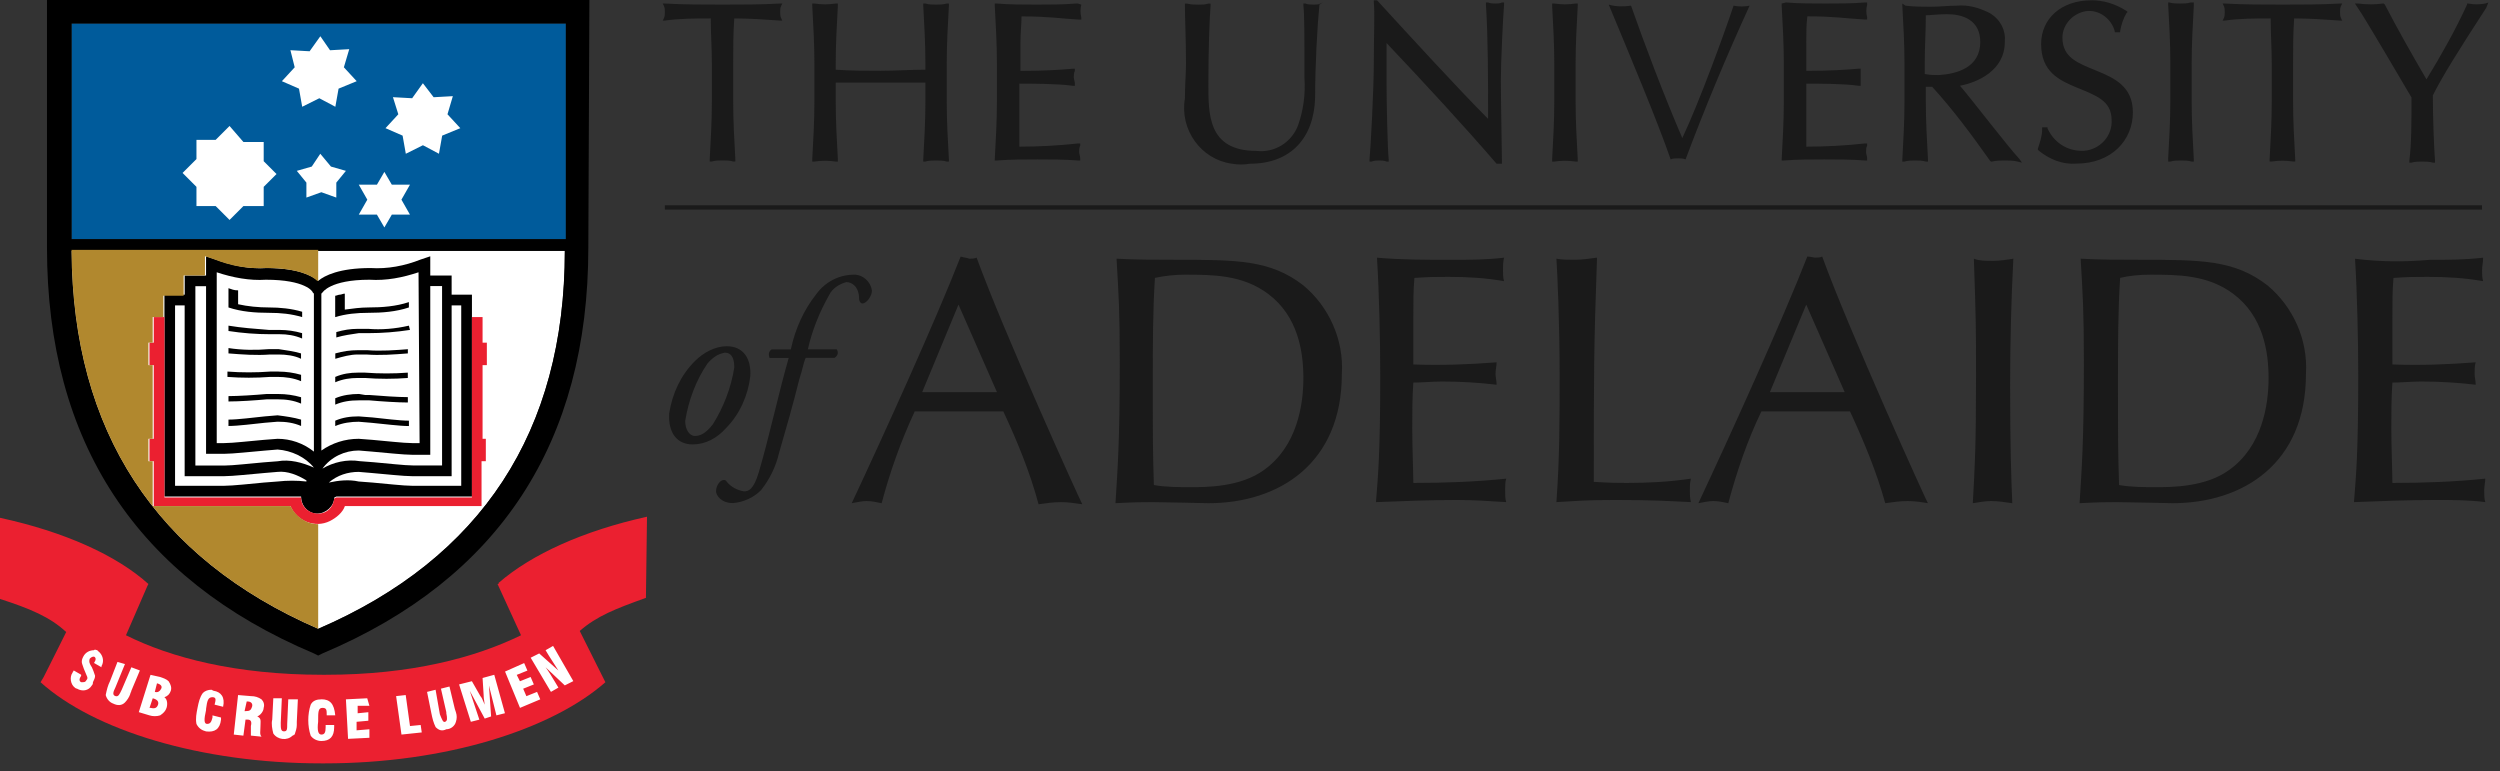 <svg width="175" height="54" viewBox="0 0 175 54" fill="none" xmlns="http://www.w3.org/2000/svg">
<rect x="0" y="0" width="175" height="54" fill="#333333" stroke="none"/>
<g clip-path="url(#clip0_865_9788)">
<g clip-path="url(#clip1_865_9788)">
<path d="M96.167 0.022V0.172C96.242 0.844 96.167 2.413 96.167 4.357C96.167 6.302 95.941 10.413 95.866 11.16V11.31H96.016C96.167 11.235 96.392 11.235 96.538 11.235C96.685 11.235 96.914 11.235 97.06 11.31H97.21V11.16C97.135 10.563 97.06 7.274 97.06 5.927V3.013C99.677 5.78 102.44 8.768 104.76 11.46H105.135V11.31C105.135 10.638 105.06 7.124 105.06 5.555C105.06 4.357 105.21 1.219 105.285 0.322V0.172H105.135C104.985 0.247 104.835 0.247 104.688 0.247C104.542 0.247 104.313 0.247 104.166 0.172H104.016V0.322C104.166 2.638 104.166 5.555 104.166 8.318C102.222 6.374 98.862 2.713 96.395 0.022H96.17H96.167ZM146.393 0.022C144.302 0.022 142.879 1.29 142.879 3.085C142.879 5.029 144.148 5.626 145.42 6.148C146.689 6.67 147.812 7.046 147.812 8.39C147.887 9.512 146.99 10.481 145.867 10.556H145.717C144.67 10.556 143.773 9.959 143.326 8.987V8.911H142.95V9.062C142.95 9.508 142.8 9.959 142.65 10.406V10.481L142.725 10.556C143.472 11.153 144.37 11.528 145.342 11.453C147.808 11.453 149.302 9.809 149.302 7.864C149.302 6.07 148.033 5.473 146.761 4.951C145.492 4.429 144.37 4.054 144.37 2.635C144.37 1.662 145.192 0.84 146.164 0.765H146.239C147.061 0.765 147.808 1.362 148.033 2.184V2.259H148.409V2.184C148.484 1.737 148.634 1.287 148.856 0.915L148.931 0.84L148.856 0.765C148.033 0.243 147.211 0.018 146.389 0.018L146.393 0.022ZM174.192 0.172L173.967 0.247C173.592 0.322 173.145 0.322 172.769 0.247H172.694V0.322C171.872 2.116 170.9 3.836 169.853 5.555C168.805 3.761 167.833 2.041 166.939 0.322L166.864 0.247H166.789C166.267 0.322 165.667 0.322 165.07 0.247H164.845L164.995 0.472C165.667 1.444 168.133 5.705 168.805 6.824C168.805 8.468 168.805 10.113 168.655 11.235V11.385H168.805C169.03 11.31 169.327 11.31 169.552 11.31C169.778 11.31 170.074 11.31 170.299 11.385H170.45V11.235C170.375 10.263 170.299 8.172 170.299 6.677C170.971 5.333 172.094 3.539 174.035 0.551L174.185 0.175L174.192 0.172ZM92.581 0.172L92.431 0.247C92.281 0.322 92.131 0.322 91.984 0.322C91.759 0.322 91.537 0.322 91.387 0.247H91.237V0.397C91.312 0.994 91.312 2.488 91.312 5.48C91.387 6.602 91.237 7.721 90.865 8.768C90.419 9.966 89.221 10.713 87.952 10.563C84.513 10.563 84.588 7.946 84.588 5.78C84.588 3.464 84.664 1.369 84.739 0.4V0.25H84.588C84.363 0.325 84.142 0.325 83.916 0.325C83.616 0.325 83.395 0.325 83.094 0.25H82.944V0.4C82.944 1.298 83.019 2.717 83.019 4.436C83.019 5.183 82.944 5.93 82.944 6.903C82.569 9.069 84.067 11.163 86.233 11.46C86.68 11.535 87.055 11.535 87.502 11.46C90.344 11.46 91.984 9.666 92.059 6.827C92.059 4.586 92.21 1.82 92.36 0.325L92.585 0.175L92.581 0.172ZM153.492 0.172H153.342C153.117 0.247 152.82 0.247 152.595 0.247C152.369 0.247 152.073 0.247 151.848 0.172H151.772V0.322C151.848 1.666 151.923 3.013 151.923 4.357V7.049C151.923 8.393 151.848 9.741 151.772 11.085V11.31H151.923C152.148 11.235 152.445 11.235 152.67 11.235C152.895 11.235 153.192 11.235 153.417 11.31H153.567V11.16C153.492 9.816 153.417 8.468 153.417 7.124V4.433C153.417 3.088 153.492 1.741 153.567 0.397V0.172H153.492ZM56.857 0.247V0.397C56.932 1.741 57.007 3.088 57.007 4.433V7.124C57.007 8.468 56.932 9.816 56.857 11.16V11.31H57.007C57.529 11.235 57.98 11.235 58.501 11.31H58.651V11.16C58.576 9.816 58.501 8.468 58.501 7.124V5.78H64.778V7.124C64.778 8.468 64.703 9.816 64.628 11.16V11.31H64.778C65.004 11.235 65.3 11.235 65.525 11.235C65.751 11.235 66.047 11.235 66.272 11.31H66.423V11.16C66.347 9.816 66.272 8.468 66.272 7.124V4.433C66.272 3.088 66.347 1.741 66.423 0.397V0.247H66.272C66.047 0.322 65.751 0.322 65.525 0.322C65.3 0.322 65.004 0.322 64.778 0.247H64.628V0.397C64.703 1.741 64.778 3.088 64.778 4.433V4.879C63.731 4.879 62.687 4.954 61.64 4.954C60.593 4.954 59.549 4.954 58.501 4.879V4.433C58.501 3.088 58.576 1.741 58.651 0.397V0.247H58.501C57.98 0.322 57.529 0.322 57.007 0.247H56.857ZM108.649 0.247V0.397C108.724 1.741 108.799 3.088 108.799 4.433V7.124C108.799 8.468 108.724 9.816 108.649 11.16V11.31H108.799C109.321 11.235 109.771 11.235 110.293 11.31H110.443V11.16C110.368 9.816 110.293 8.468 110.293 7.124V4.433C110.293 3.088 110.368 1.741 110.443 0.397V0.247H110.293C109.771 0.322 109.321 0.322 108.799 0.247H108.649ZM75.466 0.247H75.316C74.419 0.322 73.447 0.322 72.549 0.322C71.652 0.322 70.68 0.322 69.783 0.247H69.633V0.397C69.708 1.741 69.783 3.088 69.783 4.433V7.124C69.783 8.468 69.708 9.816 69.633 11.16V11.235H69.783C70.755 11.16 71.652 11.16 72.624 11.16C73.597 11.16 74.494 11.16 75.466 11.235H75.616V11.085C75.616 10.935 75.541 10.784 75.541 10.638C75.541 10.491 75.541 10.338 75.616 10.191V10.041H75.466C74.122 10.191 72.7 10.266 71.356 10.266V5.855C72.178 5.855 74.047 5.855 75.091 6.005H75.241V5.855C75.241 5.705 75.166 5.555 75.166 5.408C75.166 5.262 75.166 5.108 75.241 4.962V4.811H75.091C74.194 4.886 73.146 4.962 71.431 4.962V3.017C71.431 2.27 71.506 1.748 71.506 1.148C73.45 1.148 74.197 1.298 75.541 1.373H75.692V1.223C75.616 0.922 75.616 0.626 75.692 0.325L75.466 0.25V0.247ZM133.163 0.247V0.397C133.238 1.741 133.313 3.088 133.313 4.433V7.124C133.313 8.468 133.238 9.816 133.163 11.16V11.31H133.313C133.539 11.235 133.835 11.235 134.061 11.235C134.286 11.235 134.582 11.235 134.808 11.31H134.958V11.16C134.883 9.816 134.808 8.468 134.808 7.124V6.077H135.254C136.749 7.721 138.021 9.441 139.29 11.235L139.365 11.31H139.44C139.741 11.235 140.037 11.235 140.337 11.235C140.638 11.235 140.934 11.235 141.235 11.31L141.535 11.385L141.385 11.16C140.488 10.188 138.096 7.049 137.199 6.002C138.396 5.777 140.337 4.954 140.337 2.938C140.413 2.116 140.037 1.369 139.29 0.919C138.543 0.543 137.796 0.322 136.974 0.397C136.377 0.397 135.776 0.472 135.179 0.472C134.582 0.472 133.982 0.472 133.385 0.397L133.16 0.247H133.163ZM54.762 0.247H54.612C53.268 0.322 51.921 0.322 50.577 0.322C49.233 0.322 47.885 0.322 46.541 0.247H46.391L46.466 0.397C46.541 0.547 46.541 0.697 46.541 0.844C46.541 0.99 46.541 1.144 46.466 1.29L46.391 1.441H46.541C47.588 1.29 48.707 1.29 49.754 1.29C49.754 2.338 49.83 3.382 49.83 4.429V7.121C49.83 8.465 49.754 9.812 49.679 11.156V11.306H49.83C50.055 11.231 50.351 11.231 50.577 11.231C50.802 11.231 51.098 11.231 51.324 11.306H51.474V11.156C51.399 9.812 51.324 8.465 51.324 7.121V4.429C51.324 3.382 51.324 2.338 51.399 1.29C52.446 1.29 53.565 1.366 54.612 1.441H54.762L54.687 1.29C54.612 1.14 54.612 0.99 54.612 0.844C54.612 0.697 54.612 0.543 54.687 0.397L54.762 0.247ZM124.717 0.247V0.397C124.792 1.741 124.867 3.088 124.867 4.433V7.124C124.867 8.468 124.792 9.816 124.717 11.16V11.235H124.867C125.839 11.16 126.736 11.16 127.709 11.16C128.681 11.16 129.578 11.16 130.55 11.235H130.7V11.085C130.7 10.935 130.625 10.784 130.625 10.638C130.625 10.491 130.625 10.338 130.7 10.191V10.041H130.55C129.206 10.191 127.784 10.266 126.44 10.266V5.855C127.262 5.855 129.131 5.855 130.1 6.005H130.25V4.808H130.1C129.203 4.883 128.155 4.958 126.44 4.958V3.013C126.44 2.266 126.44 1.744 126.515 1.144C128.459 1.144 129.206 1.294 130.55 1.369H130.7V1.219C130.625 0.919 130.625 0.622 130.7 0.322V0.172H130.55C129.653 0.247 128.681 0.247 127.784 0.247C126.886 0.247 125.914 0.247 125.017 0.172L124.717 0.247ZM163.955 0.247H163.804C162.46 0.322 161.113 0.322 159.769 0.322C158.425 0.322 157.077 0.322 155.733 0.247H155.583L155.658 0.397C155.733 0.547 155.733 0.697 155.733 0.844C155.733 0.99 155.733 1.144 155.658 1.29L155.583 1.441H155.733C156.78 1.29 157.899 1.29 158.947 1.29C158.947 2.338 159.022 3.382 159.022 4.429V7.121C159.022 8.465 158.947 9.812 158.872 11.156V11.306H159.022C159.544 11.231 159.994 11.231 160.516 11.306H160.666V11.156C160.591 9.812 160.516 8.465 160.516 7.121V4.429C160.516 3.382 160.516 2.338 160.591 1.29C161.638 1.29 162.757 1.366 163.804 1.441H163.955L163.88 1.29C163.804 1.14 163.804 0.99 163.804 0.844C163.804 0.697 163.804 0.543 163.88 0.397L163.955 0.247ZM112.61 0.322C114.104 3.911 116.048 8.543 116.946 11.16C117.096 11.085 117.246 11.085 117.467 11.085C117.618 11.085 117.843 11.085 117.989 11.16C119.333 7.571 120.831 3.986 122.472 0.397C122.096 0.472 121.725 0.472 121.349 0.397C120.677 2.416 118.958 7.124 117.761 9.666C116.416 6.527 115.144 3.164 114.172 0.397C113.65 0.472 113.124 0.472 112.602 0.322H112.61ZM136.302 0.994C137.349 0.994 138.618 1.369 138.618 2.938C138.618 4.733 136.974 5.18 135.705 5.255C135.405 5.255 135.108 5.255 134.733 5.18V4.357C134.733 3.235 134.808 2.191 134.808 1.069C135.183 1.069 135.63 0.994 136.302 0.994ZM46.541 14.37V14.67H173.742V14.37H46.541ZM67.245 17.959C65.525 22.37 61.865 30.441 59.62 35.224C59.995 35.149 60.367 35.074 60.668 35.074C61.043 35.074 61.34 35.149 61.715 35.224C62.312 32.983 63.059 30.888 64.031 28.797H70.233C71.205 30.888 72.103 33.058 72.7 35.299C73.221 35.224 73.747 35.149 74.269 35.149C74.791 35.149 75.241 35.224 75.763 35.299C75.688 35.224 70.233 23.192 68.364 18.034C68.213 18.109 67.988 18.109 67.842 18.109C67.692 18.034 67.466 18.034 67.245 17.959ZM126.511 17.959C124.792 22.37 121.131 30.441 118.886 35.224C119.262 35.149 119.634 35.074 119.934 35.074C120.309 35.074 120.606 35.149 120.981 35.224C121.578 32.983 122.325 30.813 123.298 28.797H129.499C130.472 30.888 131.369 33.058 131.966 35.224C132.488 35.149 133.013 35.074 133.535 35.074C134.057 35.074 134.507 35.149 134.954 35.224C134.879 35.149 129.424 23.117 127.555 17.959C127.405 18.034 127.179 18.034 127.033 18.034C126.958 18.034 126.733 17.959 126.511 17.959ZM78.158 18.109C78.308 20.725 78.383 21.698 78.383 25.358C78.383 31.038 78.233 32.757 78.083 35.224C79.502 35.149 80.027 35.149 80.699 35.149C81.371 35.149 84.36 35.224 84.585 35.224C89.518 35.224 93.929 32.457 93.929 26.18C94.079 23.789 93.032 21.473 91.237 19.978C88.921 18.184 86.605 18.184 82.194 18.184C80.85 18.184 79.502 18.184 78.158 18.109ZM145.646 18.109C145.796 20.725 145.871 21.698 145.871 25.358C145.871 31.038 145.721 32.757 145.571 35.224C146.99 35.149 147.515 35.149 148.187 35.149C148.859 35.149 151.848 35.224 152.073 35.224C157.006 35.224 161.417 32.457 161.417 26.18C161.567 23.789 160.519 21.473 158.725 19.978C156.409 18.184 154.092 18.184 149.681 18.184C148.337 18.184 146.99 18.184 145.646 18.109ZM108.949 18.109C109.024 19.156 109.174 22.817 109.174 26.18C109.174 29.544 109.174 32.01 108.949 35.149C110.293 35.074 110.894 34.999 113.06 34.999C115.752 34.999 116.795 35.074 118.365 35.149C118.29 34.849 118.29 34.627 118.29 34.327C118.29 34.026 118.29 33.805 118.365 33.505C116.87 33.73 115.376 33.805 113.882 33.805C113.285 33.805 112.76 33.805 111.566 33.73C111.566 26.03 111.566 24.386 111.791 18.034C111.269 18.109 110.744 18.184 110.222 18.184C109.775 18.184 109.325 18.184 108.953 18.109H108.949ZM138.171 18.109C138.321 22.591 138.321 22.817 138.321 26.405C138.321 31.263 138.246 32.532 138.096 35.224C138.543 35.149 138.993 35.074 139.365 35.074C139.887 35.074 140.337 35.149 140.859 35.224C140.784 33.354 140.709 31.413 140.709 26.927C140.709 24.014 140.784 21.022 140.934 18.109C140.488 18.184 139.962 18.259 139.515 18.259C138.993 18.259 138.543 18.259 138.171 18.109ZM96.392 18.109C96.542 20.5 96.617 23.864 96.617 26.33C96.617 31.71 96.467 33.279 96.317 35.149C98.186 35.074 100.127 34.999 101.997 34.999C103.119 34.999 104.313 35.074 105.435 35.149C105.36 34.924 105.36 34.627 105.36 34.327C105.36 34.026 105.36 33.73 105.435 33.505C103.269 33.73 101.099 33.805 98.933 33.805C98.933 33.133 98.858 31.263 98.858 29.994C98.858 28.947 98.858 27.828 98.933 26.781C99.53 26.781 100.277 26.706 100.953 26.706C102.222 26.706 103.494 26.781 104.763 26.931C104.763 26.631 104.688 26.409 104.688 26.184C104.688 25.884 104.763 25.587 104.763 25.362C102.819 25.512 100.878 25.587 98.933 25.512V22.298C98.933 20.879 98.933 20.429 99.008 19.456C100.056 19.381 100.503 19.381 101.4 19.381C102.744 19.381 104.016 19.456 105.285 19.682C105.21 19.456 105.21 19.16 105.21 18.934C105.21 18.634 105.21 18.338 105.285 18.037C104.016 18.188 102.819 18.188 101.55 18.188C99.831 18.188 98.111 18.188 96.392 18.037V18.112V18.109ZM164.852 18.109C165.002 20.5 165.077 23.864 165.077 26.33C165.077 31.71 164.927 33.279 164.777 35.149C166.646 35.074 168.587 34.999 170.532 34.999C171.654 34.999 172.848 34.999 173.971 35.149C173.895 34.924 173.895 34.627 173.895 34.327C173.895 34.026 173.971 33.73 173.971 33.505C171.804 33.73 169.635 33.805 167.468 33.805C167.468 33.133 167.393 31.263 167.393 29.994C167.393 28.947 167.393 27.828 167.468 26.781C168.065 26.781 168.812 26.706 169.488 26.706C170.757 26.706 172.03 26.781 173.299 26.931C173.299 26.631 173.223 26.409 173.223 26.184C173.223 25.884 173.223 25.587 173.299 25.362C171.354 25.512 169.413 25.587 167.468 25.512V22.298C167.468 20.879 167.468 20.429 167.543 19.456C168.591 19.381 169.038 19.381 169.935 19.381C171.279 19.381 172.551 19.456 173.82 19.682C173.745 19.456 173.745 19.16 173.745 18.934C173.745 18.634 173.82 18.338 173.82 18.037C172.551 18.188 171.354 18.188 170.085 18.188C168.366 18.338 166.646 18.338 164.852 18.112V18.109ZM59.77 19.228C58.723 19.228 57.751 19.75 57.154 20.572C56.257 21.694 55.66 23.038 55.359 24.457H54.015C53.79 24.607 53.79 24.833 53.865 25.054H55.209C54.462 27.671 53.865 30.509 53.118 33.05C52.743 34.319 52.371 34.395 52.071 34.395C51.624 34.319 51.173 34.094 50.873 33.722C50.798 33.572 50.648 33.572 50.498 33.647C50.273 33.798 50.123 34.094 50.123 34.395C50.123 34.62 50.423 35.217 51.32 35.217C52.067 35.142 52.739 34.841 53.265 34.319C53.862 33.572 54.312 32.675 54.534 31.703C55.056 29.909 55.506 28.339 55.953 26.545C56.178 25.873 56.253 25.347 56.4 25.051H58.419C58.644 24.901 58.719 24.675 58.569 24.454H56.55C56.85 23.11 57.372 21.837 58.044 20.643C58.269 20.196 58.716 19.896 59.241 19.746C59.617 19.746 60.139 20.046 60.139 20.943C60.139 21.018 60.214 21.244 60.364 21.244C60.664 21.244 61.036 20.722 61.036 20.346C60.961 19.75 60.439 19.224 59.767 19.224L59.77 19.228ZM82.941 19.228C84.885 19.228 86.976 19.228 88.771 20.572C90.862 22.141 91.237 24.607 91.237 26.477C91.237 28.346 90.79 31.26 88.471 32.904C86.826 34.101 84.435 34.101 83.388 34.101C82.49 34.101 81.593 34.101 80.771 33.951C80.696 31.485 80.696 30.963 80.696 26.477C80.696 24.236 80.696 21.694 80.846 19.453C81.518 19.303 82.265 19.228 82.937 19.228H82.941ZM150.504 19.228C152.448 19.228 154.539 19.228 156.334 20.572C158.425 22.141 158.8 24.607 158.8 26.477C158.8 28.346 158.353 31.26 156.033 32.904C154.389 34.101 151.998 34.101 150.95 34.101C150.053 34.101 149.156 34.101 148.334 33.951C148.259 31.485 148.259 30.963 148.259 26.477C148.259 24.236 148.259 21.694 148.409 19.453C149.006 19.303 149.753 19.228 150.5 19.228H150.504ZM67.095 21.322L69.786 27.449H64.553L67.095 21.322ZM126.436 21.322L129.128 27.449H123.894L126.436 21.322ZM50.877 24.236C50.055 24.236 49.233 24.682 48.636 25.283C47.663 26.255 47.066 27.524 46.841 28.943C46.766 30.362 47.438 31.11 48.485 31.11C49.383 31.11 50.205 30.663 50.802 29.987C51.774 29.015 52.371 27.671 52.521 26.327C52.596 25.058 51.999 24.236 50.877 24.236ZM50.727 24.686C51.324 24.686 51.399 25.283 51.399 25.733C51.173 27.152 50.652 28.5 49.904 29.694C49.383 30.366 49.007 30.516 48.636 30.516C48.264 30.516 47.964 30.069 47.964 29.469C48.189 28.05 48.711 26.627 49.533 25.433C50.055 24.836 50.43 24.761 50.73 24.686H50.727Z" fill="#1A1A1A"/>
<path d="M22.273 44.021C10.913 39.088 5.083 30.194 5.008 17.562H39.538C39.538 30.191 33.708 39.088 22.273 44.017" fill="white"/>
<path d="M32.661 20.629H31.614V19.285H30.119V17.941L29.447 18.166C28.325 18.613 27.131 18.838 25.934 18.763C23.767 18.763 22.72 19.285 22.273 19.66C21.826 19.285 20.854 18.763 18.684 18.763C17.487 18.838 16.293 18.613 15.095 18.166L14.424 17.941V19.285H12.929V20.629H11.51V34.756H21.076C21.076 35.428 21.598 35.953 22.198 35.953C22.799 35.953 23.396 35.431 23.396 34.831L23.546 34.756H33.036V20.629H32.661Z" fill="black"/>
<path d="M39.61 1.644V16.74H5.008V1.644H39.61Z" fill="#005B9B"/>
<path d="M41.254 0H3.289V17.34C3.289 30.941 9.566 40.507 21.973 45.74L22.273 45.89L22.573 45.74C34.981 40.507 41.183 30.941 41.183 17.34L41.258 0L41.254 0ZM39.61 1.644V16.74H5.008V1.644H39.61ZM22.273 44.021C10.913 39.088 5.083 30.194 5.008 17.562H39.538C39.538 30.191 33.708 39.088 22.273 44.017" fill="black"/>
<path d="M45.29 36.171C40.879 37.143 37.218 38.788 34.902 40.804V40.879H34.827L36.471 44.468C33.258 46.037 28.772 47.234 22.795 47.234H22.57C16.515 47.234 11.957 46.037 8.818 44.468L10.313 41.029L10.388 40.879C8.146 38.859 4.482 37.218 0 36.246V41.926C2.091 42.598 3.514 43.195 4.633 44.242L4.111 45.29L3.063 47.381L2.838 47.756C6.574 51.12 14.048 53.436 22.495 53.436H22.72C31.242 53.436 38.638 51.045 42.377 47.756L40.582 44.167C41.779 43.12 43.124 42.598 45.215 41.851L45.29 36.171Z" fill="#EB2030"/>
<path d="M38.713 45.215L38.191 45.515L38.416 45.89C38.566 46.115 38.791 46.487 39.088 46.938L37.744 45.74L37.147 46.04L38.566 48.432L39.088 48.132L38.863 47.756C38.638 47.381 38.416 47.009 38.191 46.709L39.535 47.978L40.132 47.678L38.713 45.211V45.215ZM6.577 45.515C6.277 45.515 5.98 45.665 5.83 45.962C5.755 46.112 5.68 46.262 5.755 46.484C5.83 46.709 5.905 46.93 5.98 47.081C6.055 47.306 6.206 47.456 6.055 47.602C5.98 47.753 5.905 47.753 5.755 47.753H5.68C5.53 47.678 5.53 47.527 5.68 47.306V47.231L5.158 46.93C5.158 47.005 5.083 47.005 5.083 47.081C4.858 47.381 4.933 47.903 5.233 48.128C5.308 48.203 5.383 48.203 5.383 48.203C5.759 48.428 6.206 48.353 6.431 47.978C6.506 47.903 6.506 47.828 6.506 47.753C6.581 47.602 6.656 47.452 6.656 47.306C6.581 47.081 6.506 46.859 6.431 46.709C6.281 46.484 6.206 46.334 6.281 46.112C6.356 46.037 6.431 45.962 6.581 45.962C6.731 46.037 6.731 46.187 6.581 46.408L7.103 46.709V46.634C7.328 46.258 7.178 45.812 6.878 45.586L6.803 45.511C6.728 45.511 6.652 45.436 6.577 45.511V45.515ZM8.222 46.337L7.7 47.681C7.55 47.981 7.475 48.278 7.4 48.653C7.475 48.954 7.7 49.175 7.921 49.25C8.222 49.4 8.518 49.401 8.744 49.175C8.894 49.025 9.044 48.8 9.119 48.578C9.119 48.503 9.194 48.428 9.194 48.353L9.791 46.934L9.194 46.709L8.522 48.278C8.372 48.578 8.297 48.8 8.075 48.725C7.85 48.65 7.925 48.425 8.075 48.128L8.747 46.484L8.225 46.334L8.222 46.337ZM36.697 46.412L35.353 47.009L36.4 49.551L37.819 48.954L37.594 48.432L36.847 48.732L36.622 48.21L37.369 47.91L37.144 47.388L36.396 47.688L36.171 47.241L36.918 46.941L36.693 46.419L36.697 46.412ZM10.538 47.234L9.716 49.851L10.463 50.076C10.688 50.151 10.985 50.151 11.21 50.076C11.435 49.926 11.585 49.776 11.657 49.554C11.732 49.329 11.732 48.957 11.507 48.807C11.732 48.732 11.882 48.582 11.954 48.36C12.029 48.135 11.954 47.913 11.803 47.688C11.653 47.538 11.428 47.463 11.206 47.388L10.534 47.238L10.538 47.234ZM34.602 47.234L33.78 47.459L33.855 48.657C33.855 48.732 33.855 48.882 33.93 49.329C33.78 48.954 33.705 48.807 33.63 48.732L33.033 47.685L32.136 47.91L32.958 50.526L33.555 50.376L32.883 48.357L33.93 50.301L34.377 50.151L34.227 47.985L34.748 50.076L35.346 49.926L34.598 47.234H34.602ZM10.985 47.831C11.285 47.906 11.36 48.056 11.285 48.206C11.21 48.357 11.06 48.507 10.838 48.432L10.988 47.835L10.985 47.831ZM31.463 48.056L30.866 48.206L31.242 49.851V49.926C31.317 50.301 31.317 50.448 31.167 50.523C31.017 50.598 30.942 50.373 30.791 50.001L30.491 48.282L29.894 48.432L30.195 49.926C30.27 50.301 30.345 50.598 30.495 50.898C30.72 51.123 30.942 51.199 31.242 51.048C31.542 51.048 31.839 50.823 31.914 50.526C31.989 50.301 31.989 50.08 31.914 49.854L31.839 49.629L31.463 48.06V48.056ZM14.799 48.282C14.574 48.282 14.352 48.357 14.202 48.507C13.977 48.807 13.902 49.179 13.827 49.554C13.752 49.929 13.677 50.301 13.752 50.677C13.902 50.977 14.127 51.123 14.424 51.199C15.021 51.273 15.396 51.048 15.471 50.376V50.226L14.874 50.076V50.226C14.799 50.526 14.724 50.673 14.499 50.673C14.273 50.673 14.273 50.373 14.424 49.701V49.626C14.499 49.029 14.574 48.803 14.87 48.803C15.167 48.803 15.096 49.029 15.021 49.325L15.617 49.475C15.768 48.803 15.467 48.428 14.945 48.353L14.795 48.278L14.799 48.282ZM16.665 48.653L16.364 51.42L17.037 51.495L17.187 50.373H17.337C17.562 50.373 17.637 50.523 17.562 50.819V51.492L18.309 51.567C18.159 51.416 18.234 51.191 18.234 50.819C18.234 50.448 18.309 50.298 18.009 50.148C18.234 50.072 18.456 49.772 18.456 49.551C18.531 49.325 18.456 49.104 18.305 48.954C18.08 48.803 17.859 48.728 17.558 48.728L16.661 48.653H16.665ZM28.4 48.653L27.728 48.728L28.103 51.42L29.523 51.27L29.447 50.748L28.7 50.823L28.4 48.657V48.653ZM10.688 48.879C10.988 48.954 11.135 49.104 11.063 49.325C10.988 49.551 10.838 49.626 10.542 49.551H10.466L10.692 48.879H10.688ZM19.131 48.879L19.056 50.373C18.981 50.673 19.056 51.045 19.131 51.345C19.431 51.792 20.104 51.867 20.475 51.495C20.55 51.495 20.55 51.42 20.625 51.42C20.701 51.195 20.776 50.973 20.776 50.748V50.523L20.851 48.954H20.179L20.104 50.673C20.104 51.048 20.104 51.195 19.878 51.195C19.653 51.195 19.653 50.97 19.653 50.598L19.728 48.879H19.131ZM25.708 48.879L24.214 48.954L24.364 51.72L25.859 51.645V51.048L24.961 51.123V50.526L25.784 50.451V49.854L25.036 49.929V49.408H25.859L25.708 48.886V48.879ZM22.495 48.954C22.195 48.954 21.898 49.029 21.748 49.329C21.523 50.001 21.523 50.823 21.748 51.495C21.898 51.72 22.195 51.87 22.495 51.87C23.092 51.87 23.392 51.57 23.392 50.898V50.748H22.795V50.898C22.795 51.273 22.72 51.42 22.495 51.42C22.27 51.42 22.195 51.12 22.27 50.523V50.448C22.27 49.851 22.27 49.551 22.57 49.551C22.87 49.551 22.87 49.701 22.87 50.072H23.467C23.392 49.25 23.092 48.95 22.495 48.95V48.954ZM17.265 49.104H17.34C17.566 49.104 17.716 49.254 17.641 49.479C17.566 49.704 17.491 49.779 17.194 49.779H17.119L17.269 49.107L17.265 49.104Z" fill="white"/>
<path d="M21.973 32.736C21.376 31.989 20.404 31.538 19.431 31.467L18.534 31.542C17.637 31.617 16.293 31.767 15.692 31.767H14.424V20.032H13.676V32.589H15.696C16.293 32.589 17.566 32.439 18.463 32.364L19.435 32.289C20.257 32.139 21.154 32.364 21.977 32.736" fill="white"/>
<path d="M30.119 20.028V31.835H28.85C28.253 31.835 26.906 31.685 26.009 31.61L25.111 31.535C24.139 31.535 23.167 31.982 22.57 32.804C23.317 32.357 24.289 32.132 25.186 32.282L26.159 32.357C27.056 32.432 28.325 32.582 28.925 32.582H30.945V20.025H30.123" fill="white"/>
<path d="M19.431 30.716L18.459 30.791C17.562 30.866 16.293 31.017 15.692 31.017H15.171V19.06C16.293 19.435 17.487 19.657 18.609 19.581C21.376 19.581 21.898 20.404 21.898 20.479L21.973 20.554V31.613C21.226 31.017 20.329 30.716 19.431 30.716Z" fill="white"/>
<path d="M29.372 31.017H28.85C28.253 31.017 26.981 30.866 26.084 30.791L25.111 30.716C24.139 30.716 23.242 31.017 22.495 31.538V20.554L22.57 20.479C22.57 20.479 23.092 19.581 25.858 19.581C27.056 19.657 28.175 19.431 29.297 19.06L29.372 31.017Z" fill="white"/>
<path d="M15.993 20.178V21.522C16.89 21.823 17.862 21.898 18.834 21.898C19.657 21.898 20.404 21.973 21.151 22.198V21.823C20.404 21.598 19.581 21.522 18.834 21.522C18.087 21.522 17.34 21.447 16.668 21.297V20.325C16.368 20.325 16.221 20.25 15.996 20.175L15.993 20.178ZM24.139 20.554C23.989 20.554 23.914 20.629 23.764 20.629C23.689 20.629 23.538 20.704 23.463 20.704V22.198C24.211 21.973 24.958 21.898 25.78 21.898C26.752 21.898 27.724 21.823 28.622 21.522V21.147C27.724 21.447 26.752 21.522 25.78 21.522C25.258 21.522 24.657 21.598 24.136 21.672V20.55L24.139 20.554ZM15.993 22.795V23.17C16.965 23.32 17.937 23.395 18.906 23.395H19.578C20.1 23.395 20.625 23.471 21.147 23.696V23.32C20.625 23.17 20.1 23.095 19.578 23.095H18.831C17.859 23.02 16.886 22.945 15.989 22.795H15.993ZM28.625 22.795C27.653 23.02 26.681 23.095 25.783 23.02H25.036C24.514 23.02 24.064 23.095 23.542 23.245V23.621C24.064 23.471 24.59 23.395 25.111 23.32H25.783C26.756 23.32 27.728 23.245 28.697 23.095L28.622 22.795H28.625ZM15.993 24.364V24.739C16.965 24.815 17.937 24.89 18.906 24.815H19.503C20.025 24.815 20.625 24.89 21.072 25.115V24.739C20.55 24.589 20.025 24.514 19.503 24.439H18.831C17.934 24.514 16.961 24.514 15.989 24.364H15.993ZM28.625 24.439C27.653 24.514 26.681 24.589 25.712 24.514H25.04C24.518 24.514 23.992 24.589 23.471 24.739V25.115C23.992 24.965 24.518 24.815 25.04 24.815H25.637C26.609 24.89 27.581 24.815 28.55 24.739V24.439H28.625ZM19.506 26.009H18.91C17.937 26.084 16.89 26.084 15.921 26.009V26.384C16.893 26.459 17.941 26.459 18.91 26.384H19.431C19.953 26.384 20.554 26.459 21.076 26.684V26.237C20.554 26.087 20.028 26.012 19.506 26.012V26.009ZM25.036 26.084C24.514 26.084 23.989 26.159 23.467 26.384V26.759C23.989 26.534 24.514 26.459 25.036 26.459H25.558C26.53 26.534 27.578 26.534 28.547 26.459V26.084C27.574 26.159 26.527 26.159 25.558 26.084H25.036ZM19.506 27.578H18.684C17.862 27.653 16.665 27.728 15.993 27.728V28.103C16.74 28.103 17.862 28.028 18.684 27.953H19.431C20.028 27.953 20.554 28.028 21.076 28.253V27.806C20.554 27.656 20.028 27.581 19.506 27.581V27.578ZM25.111 27.578C24.59 27.578 23.989 27.653 23.467 27.878V28.325C23.989 28.1 24.514 28.025 25.111 28.025H25.858C26.681 28.1 27.878 28.175 28.55 28.175V27.799C27.878 27.799 26.756 27.724 25.858 27.649H25.558L25.111 27.574V27.578ZM19.431 29.072L18.534 29.147C17.787 29.222 16.665 29.372 15.993 29.372V29.819C16.665 29.819 17.787 29.669 18.534 29.594L19.431 29.519C20.028 29.519 20.554 29.594 21.076 29.819V29.372C20.554 29.222 20.028 29.147 19.431 29.072ZM25.111 29.147C24.514 29.147 23.989 29.222 23.467 29.447V29.823C23.989 29.597 24.59 29.522 25.111 29.522L26.009 29.597C26.831 29.672 27.953 29.823 28.625 29.823V29.447C27.953 29.447 26.831 29.297 26.084 29.222L25.111 29.147Z" fill="black"/>
<path d="M19.431 33.032L18.534 33.108C17.637 33.183 16.293 33.333 15.692 33.333H12.926V21.376H12.254V34.005H15.692C16.289 34.005 17.637 33.855 18.459 33.78L19.431 33.705C20.103 33.63 20.775 33.63 21.451 33.705V33.63C20.854 33.254 20.107 32.957 19.431 33.032Z" fill="white"/>
<path d="M31.614 21.376V33.333H28.847C28.25 33.333 26.902 33.183 26.005 33.108L25.108 33.032C24.361 33.032 23.614 33.258 23.017 33.78C23.689 33.63 24.436 33.554 25.108 33.705L26.08 33.78C26.977 33.855 28.246 34.005 28.847 34.005H32.286V21.376H31.614Z" fill="white"/>
<path d="M22.42 2.542L21.673 3.589L20.329 3.514L20.629 4.711L19.732 5.684L20.929 6.205L21.154 7.474L22.352 6.877L23.474 7.474L23.7 6.205L24.968 5.684L24.071 4.711L24.447 3.442L23.102 3.517L22.43 2.545L22.42 2.542ZM29.598 5.83L28.85 6.877L27.506 6.802L27.882 8L26.985 8.972L28.182 9.494L28.407 10.763L29.605 10.166L30.727 10.763L30.952 9.494L32.221 8.972L31.324 8L31.699 6.731L30.355 6.806L29.608 5.834L29.598 5.83ZM16.068 8.818L15.095 9.791H13.752V11.135L12.779 12.107L13.752 13.079V14.423H15.095L16.068 15.396L17.04 14.423H18.459V13.079L19.356 12.182L18.459 11.285V9.941H17.04L16.068 8.818ZM22.42 10.763L21.823 11.66L20.776 11.96L21.448 12.783V13.83L22.495 13.455L23.542 13.83V12.783L24.214 11.96L23.167 11.66L22.42 10.763ZM26.906 12.032L26.384 12.929H25.115L25.712 13.976L25.115 15.024H26.384L26.906 15.921L27.428 15.024H28.697L28.1 13.976L28.697 12.929H27.428L26.906 12.032Z" fill="white"/>
<path d="M33.78 30.716V25.558H34.08V23.989H33.78V22.195H33.033V34.823H23.542L23.392 34.898C23.317 35.571 22.795 36.021 22.123 35.946C21.526 35.871 21.076 35.424 21.076 34.823H11.51V22.195H10.763V23.989H10.463V25.558H10.763V30.716H10.463V32.285H10.763V35.424H20.329C20.776 36.471 22.048 36.993 23.095 36.471C23.542 36.246 23.993 35.874 24.143 35.424H33.708V32.285H34.008V30.716H33.783" fill="#EB2030"/>
<path d="M5.008 17.562C5.083 30.191 10.913 39.088 22.273 44.017V36.693C21.451 36.693 20.704 36.171 20.328 35.424H10.688V32.285H10.388V30.716H10.688V25.558H10.388V23.989H10.688V22.195H11.435V20.7H12.854V19.281H14.348V17.937L15.02 18.162C16.143 18.609 17.337 18.834 18.609 18.759C20.775 18.759 21.823 19.281 22.198 19.657H22.273V17.49H5.008" fill="#B1882E"/>
</g>
</g>
<defs>
<clipPath id="clip0_865_9788">
<rect width="174.192" height="53.436" fill="white"/>
</clipPath>
<clipPath id="clip1_865_9788">
<rect width="174.192" height="53.436" fill="white"/>
</clipPath>
</defs>
</svg>
